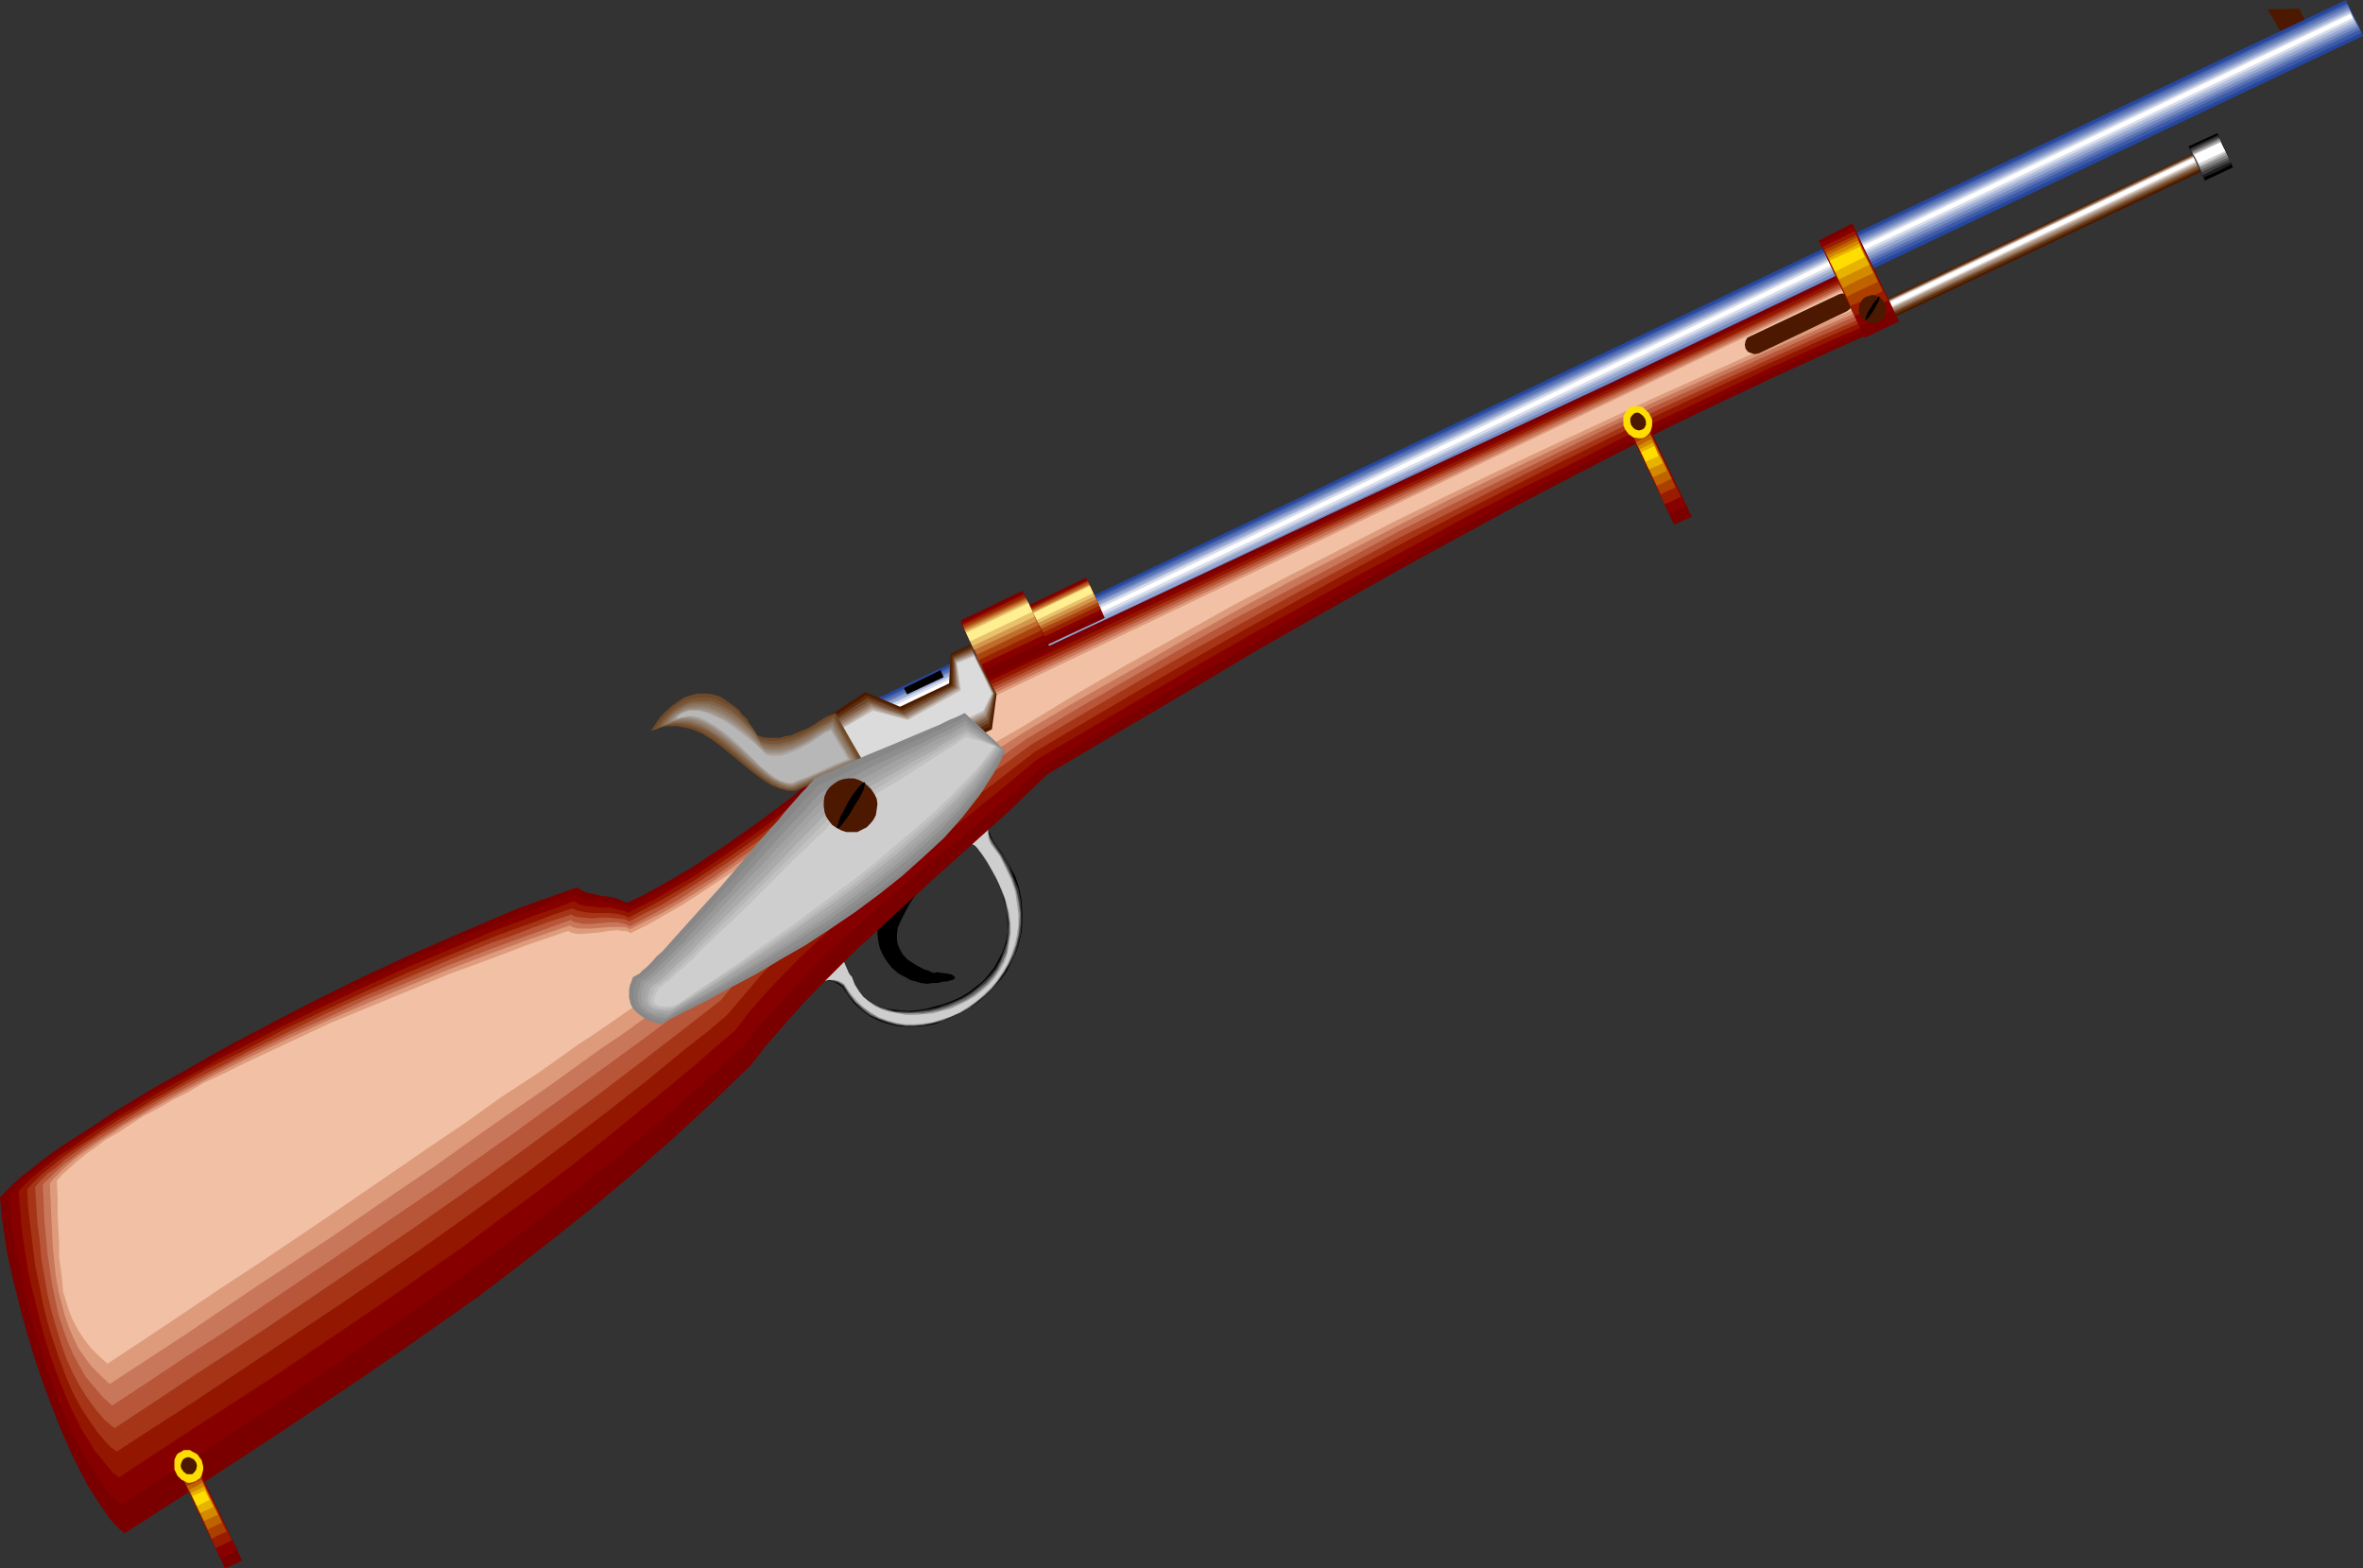 <?xml version="1.0" encoding="UTF-8" standalone="no"?>
<svg
   version="1.0"
   width="129.766mm"
   height="86.134mm"
   id="svg113"
   sodipodi:docname="Gun 28.wmf"
   xmlns:inkscape="http://www.inkscape.org/namespaces/inkscape"
   xmlns:sodipodi="http://sodipodi.sourceforge.net/DTD/sodipodi-0.dtd"
   xmlns="http://www.w3.org/2000/svg"
   xmlns:svg="http://www.w3.org/2000/svg">
  <rect width="100%" height="100%" fill="#333333" stroke="none"/>
  <sodipodi:namedview
     id="namedview113"
     pagecolor="#ffffff"
     bordercolor="#000000"
     borderopacity="0.25"
     inkscape:showpageshadow="2"
     inkscape:pageopacity="0.0"
     inkscape:pagecheckerboard="0"
     inkscape:deskcolor="#d1d1d1"
     inkscape:document-units="mm" />
  <defs
     id="defs1">
    <pattern
       id="WMFhbasepattern"
       patternUnits="userSpaceOnUse"
       width="6"
       height="6"
       x="0"
       y="0" />
  </defs>
  <path
     style="fill:#000000;fill-opacity:1;fill-rule:evenodd;stroke:none"
     d="m 183.739,187.733 -0.323,0.323 -0.323,0.323 -0.323,0.808 -0.162,0.969 -0.323,1.131 -0.162,1.292 v 1.292 l 0.162,1.454 0.323,1.454 0.646,1.454 0.808,1.292 0.97,1.292 1.293,1.131 0.808,0.485 0.97,0.485 0.808,0.485 1.131,0.323 1.131,0.323 1.293,0.162 1.131,-0.162 h 0.808 l 0.808,-0.162 0.808,-0.162 h 0.646 l 0.323,-0.162 0.808,-0.162 0.323,-0.323 0.162,-0.162 -0.162,-0.162 -0.323,-0.323 -0.323,-0.162 -0.646,-0.162 -1.293,-0.162 -1.131,-0.162 -0.485,0.162 h -0.162 l -1.131,-0.485 -0.97,-0.323 -1.778,-0.969 -1.454,-0.969 -0.97,-0.969 -0.646,-1.131 -0.485,-1.131 -0.162,-0.969 v -1.131 l 0.162,-1.292 0.485,-1.131 0.646,-1.292 0.646,-1.292 0.808,-1.454 0.97,-1.454 1.939,-2.908 3.394,-3.554 1.778,-1.616 1.454,-1.777 -0.97,-1.131 -1.131,-1.454 -4.04,3.554 -4.202,3.393 -0.162,0.323 -0.323,0.323 -0.808,1.131 -1.131,1.292 -0.97,1.131 -0.808,1.292 -0.323,0.485 -0.162,0.485 -0.162,0.323 v 0.323 l 0.162,0.162 z"
     id="path1" />
  <path
     style="fill:#000000;fill-opacity:1;fill-rule:evenodd;stroke:none"
     d="m 171.134,203.566 0.323,-0.485 0.323,-0.646 1.939,-2.585 0.485,-0.485 0.323,-0.485 0.323,0.323 0.323,0.485 0.485,1.131 0.485,1.131 0.323,0.485 0.323,0.323 0.323,1.454 0.646,1.292 0.808,0.969 0.97,0.969 1.293,0.808 1.293,0.485 1.454,0.485 1.616,0.323 1.616,0.162 1.778,0.162 1.778,-0.162 1.939,-0.323 1.778,-0.485 1.778,-0.485 1.778,-0.646 1.778,-0.808 1.616,-0.969 1.454,-1.131 1.454,-1.131 1.293,-1.454 1.131,-1.454 0.97,-1.777 0.808,-1.616 0.646,-1.939 0.323,-1.939 v -2.262 l -0.162,-2.262 -0.646,-2.423 -0.323,-1.131 -0.485,-1.292 -0.485,-1.292 -0.646,-1.292 -0.808,-1.454 -0.808,-1.292 -0.97,-1.454 -0.97,-1.454 -0.485,-0.485 -0.646,-0.323 -0.646,-0.162 -1.616,-0.162 -0.97,-0.162 -0.808,-0.162 -0.646,-0.323 4.525,-2.747 4.686,-2.585 -0.323,0.485 -0.162,0.808 -0.323,1.292 -0.162,0.808 0.162,0.646 0.323,0.808 0.485,0.969 1.778,2.423 1.454,2.423 1.293,2.423 0.808,2.423 0.485,2.423 0.162,2.423 v 2.262 l -0.162,2.1 -0.485,2.1 -0.646,2.1 -0.97,1.939 -0.97,1.939 -1.293,1.777 -1.454,1.616 -1.454,1.454 -1.616,1.454 -1.778,1.292 -1.778,0.969 -1.939,0.969 -1.939,0.808 -1.778,0.646 -2.101,0.323 -1.939,0.162 h -1.939 l -1.939,-0.162 -1.939,-0.485 -1.778,-0.646 -1.616,-0.808 -1.616,-1.131 -1.616,-1.454 -1.293,-1.616 -1.293,-1.939 -0.97,-0.646 -0.97,-0.485 -0.97,-0.162 z"
     id="path2" />
  <path
     style="fill:#383838;fill-opacity:1;fill-rule:evenodd;stroke:none"
     d="m 171.134,203.566 0.323,-0.485 0.323,-0.646 1.939,-2.585 0.485,-0.485 0.323,-0.485 0.323,0.323 0.323,0.485 0.485,1.131 0.485,1.131 0.323,0.485 0.323,0.323 0.485,1.454 0.646,1.292 0.808,1.131 1.131,0.969 1.131,0.646 1.454,0.646 1.454,0.485 1.616,0.485 h 1.616 l 1.778,0.162 1.778,-0.162 1.939,-0.323 1.778,-0.323 1.778,-0.646 1.778,-0.646 1.778,-0.808 1.616,-0.969 1.454,-1.131 1.454,-1.292 1.293,-1.292 1.131,-1.454 0.97,-1.777 0.646,-1.777 0.646,-1.777 0.162,-2.1 0.162,-2.1 -0.323,-2.262 -0.485,-2.423 -0.485,-1.292 -0.485,-1.292 -0.485,-1.292 -1.454,-2.747 -0.808,-1.292 -0.97,-1.454 -0.97,-1.454 -0.485,-0.485 -0.646,-0.323 -0.646,-0.162 -1.616,-0.162 -0.97,-0.162 -0.808,-0.162 -0.646,-0.323 4.525,-2.747 4.686,-2.585 -0.323,0.485 -0.162,0.808 -0.485,1.454 v 0.646 0.808 l 0.323,0.808 0.646,0.969 1.778,2.423 1.454,2.423 0.97,2.585 0.97,2.262 0.485,2.423 0.162,2.423 v 2.1 l -0.162,2.262 -0.485,2.1 -0.646,2.1 -0.97,1.939 -1.131,1.777 -1.131,1.777 -1.293,1.616 -1.616,1.454 -1.616,1.454 -1.778,1.292 -1.778,0.969 -1.778,0.969 -1.939,0.808 -1.939,0.485 -1.939,0.323 -1.939,0.162 h -1.939 l -1.939,-0.162 -1.778,-0.485 -1.778,-0.646 -1.778,-0.808 -1.616,-1.131 -1.454,-1.454 -1.454,-1.616 -1.131,-1.939 -0.97,-0.646 -0.97,-0.323 -0.97,-0.323 z"
     id="path3" />
  <path
     style="fill:#6b6b6b;fill-opacity:1;fill-rule:evenodd;stroke:none"
     d="m 171.134,203.566 0.323,-0.485 0.323,-0.646 1.939,-2.585 0.485,-0.485 0.323,-0.485 0.323,0.323 0.323,0.485 0.485,1.131 0.485,1.131 0.323,0.485 0.323,0.323 0.485,1.616 0.646,1.131 0.97,1.292 1.131,0.808 1.293,0.808 1.293,0.646 1.616,0.485 1.616,0.485 1.616,0.162 h 1.778 l 1.778,-0.162 1.939,-0.162 1.778,-0.485 1.778,-0.485 1.778,-0.808 1.778,-0.808 1.616,-0.969 1.454,-1.131 1.454,-1.131 1.293,-1.454 1.131,-1.454 0.808,-1.777 0.808,-1.777 0.485,-1.939 0.323,-1.939 v -2.262 l -0.323,-2.262 -0.485,-2.423 -0.485,-1.131 -0.485,-1.454 -0.646,-1.292 -0.646,-1.292 -0.808,-1.454 -0.808,-1.292 -0.97,-1.454 -0.97,-1.454 -0.485,-0.485 -0.646,-0.323 -0.646,-0.162 -1.616,-0.162 -0.97,-0.162 -0.808,-0.162 -0.646,-0.323 4.525,-2.747 4.686,-2.585 -0.485,1.292 -0.485,1.454 v 0.808 0.808 l 0.323,0.808 0.485,0.969 1.616,2.423 1.454,2.585 1.131,2.423 0.808,2.423 0.485,2.262 0.323,2.423 v 2.262 l -0.323,2.1 -0.485,2.1 -0.646,2.1 -0.97,1.939 -0.97,1.777 -1.293,1.777 -1.293,1.616 -1.454,1.454 -1.616,1.292 -1.616,1.292 -1.778,0.969 -1.939,0.808 -1.778,0.808 -1.939,0.485 -2.101,0.485 -1.778,0.162 h -1.939 l -1.939,-0.323 -1.778,-0.485 -1.778,-0.646 -1.778,-0.808 -1.454,-1.131 -1.616,-1.454 -1.293,-1.616 -1.293,-1.939 -0.97,-0.646 -0.97,-0.323 -0.97,-0.162 z"
     id="path4" />
  <path
     style="fill:#9e9e9e;fill-opacity:1;fill-rule:evenodd;stroke:none"
     d="m 171.134,203.566 0.323,-0.485 0.323,-0.646 1.939,-2.585 0.485,-0.485 0.323,-0.485 0.323,0.323 0.323,0.485 0.485,1.131 0.485,1.131 0.323,0.485 0.323,0.323 0.485,1.616 0.808,1.292 0.97,1.131 1.131,0.969 1.293,0.808 1.454,0.808 1.454,0.485 1.778,0.323 1.616,0.162 h 1.778 1.939 l 1.778,-0.323 1.778,-0.323 1.939,-0.646 1.616,-0.646 1.778,-0.808 1.616,-0.969 1.454,-1.131 1.454,-1.292 1.293,-1.454 0.97,-1.454 0.97,-1.777 0.808,-1.777 0.323,-1.939 0.323,-2.1 v -2.1 l -0.323,-2.262 -0.646,-2.585 -0.323,-1.131 -0.646,-1.292 -0.485,-1.454 -0.808,-1.292 -0.646,-1.292 -0.808,-1.454 -0.97,-1.454 -1.131,-1.454 -0.485,-0.485 -0.646,-0.323 -0.646,-0.162 -1.616,-0.162 -0.97,-0.162 -0.808,-0.162 -0.646,-0.323 4.525,-2.747 4.686,-2.585 -0.646,1.292 -0.323,1.454 -0.162,0.808 0.162,0.969 0.162,0.808 0.485,0.969 1.778,2.423 1.293,2.585 1.131,2.423 0.808,2.423 0.485,2.262 0.323,2.423 -0.162,2.262 -0.162,2.1 -0.485,2.1 -0.808,2.1 -0.808,1.777 -0.97,1.777 -1.293,1.777 -1.293,1.616 -1.454,1.454 -1.616,1.292 -1.778,1.292 -1.616,0.969 -1.939,0.808 -1.778,0.646 -1.939,0.646 -1.939,0.323 -1.778,0.162 h -1.939 l -1.939,-0.323 -1.778,-0.485 -1.778,-0.646 -1.778,-0.969 -1.454,-1.131 -1.616,-1.292 -1.293,-1.777 -1.131,-1.777 -1.131,-0.646 -0.97,-0.323 h -0.97 z"
     id="path5" />
  <path
     style="fill:#cecece;fill-opacity:1;fill-rule:evenodd;stroke:none"
     d="m 171.134,203.566 0.323,-0.485 0.323,-0.646 1.939,-2.585 0.485,-0.485 0.323,-0.485 0.323,0.323 0.323,0.485 0.485,1.131 0.485,1.131 0.323,0.485 0.323,0.323 0.646,1.616 0.808,1.292 0.97,1.292 1.131,0.969 1.293,0.969 1.454,0.646 1.616,0.485 1.778,0.323 1.616,0.323 h 1.778 l 1.939,-0.162 1.778,-0.162 1.778,-0.485 1.939,-0.485 1.778,-0.808 1.616,-0.808 1.616,-0.969 1.454,-1.131 1.454,-1.292 1.131,-1.292 1.131,-1.616 0.97,-1.777 0.646,-1.777 0.323,-1.939 0.323,-2.1 v -2.1 l -0.323,-2.423 -0.646,-2.423 -0.485,-1.292 -0.485,-1.292 -0.646,-1.292 -0.646,-1.454 -0.808,-1.292 -0.808,-1.454 -0.97,-1.454 -1.131,-1.454 -0.485,-0.485 -0.646,-0.323 -0.646,-0.162 -1.616,-0.162 -0.97,-0.162 -0.808,-0.162 -0.646,-0.323 4.525,-2.747 4.686,-2.585 -0.646,1.292 -0.485,1.616 -0.162,0.808 0.162,0.808 0.162,0.969 0.485,0.969 1.778,2.423 1.293,2.585 1.131,2.423 0.808,2.423 0.323,2.262 0.323,2.423 v 2.262 l -0.323,2.1 -0.485,2.1 -0.646,1.939 -0.808,1.939 -1.131,1.777 -1.131,1.777 -1.293,1.454 -1.616,1.454 -1.454,1.292 -1.616,1.131 -1.778,1.131 -1.778,0.808 -1.939,0.646 -1.778,0.485 -1.939,0.323 -1.939,0.162 h -1.778 l -1.939,-0.323 -1.778,-0.485 -1.778,-0.646 -1.616,-0.969 -1.616,-1.131 -1.454,-1.454 -1.293,-1.454 -1.293,-1.939 -0.485,-0.323 -0.646,-0.323 -0.97,-0.162 h -0.97 z"
     id="path6" />
  <path
     style="fill:#4c1900;fill-opacity:1;fill-rule:evenodd;stroke:none"
     d="m 470.579,1.939 6.626,-0.162 1.616,3.231 -5.01,2.262 z"
     id="path7" />
  <path
     style="fill:#4c1900;fill-opacity:1;fill-rule:evenodd;stroke:none"
     d="m 390.91,62.362 66.418,-31.504 1.778,3.716 -66.418,31.504 z"
     id="path8" />
  <path
     style="fill:#60320f;fill-opacity:1;fill-rule:evenodd;stroke:none"
     d="m 391.233,62.362 33.128,-15.671 33.128,-15.833 0.323,0.808 0.485,0.808 0.808,1.616 -33.29,15.833 -33.128,15.671 z"
     id="path9" />
  <path
     style="fill:#775132;fill-opacity:1;fill-rule:evenodd;stroke:none"
     d="m 391.395,62.524 66.256,-31.504 0.646,1.292 0.646,1.454 -66.256,31.343 -0.646,-1.292 z"
     id="path10" />
  <path
     style="fill:#8e6d56;fill-opacity:1;fill-rule:evenodd;stroke:none"
     d="m 391.718,62.524 33.128,-15.833 32.966,-15.671 0.646,1.131 0.485,1.131 -33.128,15.833 -33.128,15.671 -0.485,-1.131 z"
     id="path11" />
  <path
     style="fill:#a88e7c;fill-opacity:1;fill-rule:evenodd;stroke:none"
     d="m 391.718,62.524 33.29,-15.671 33.128,-15.833 0.323,0.969 0.485,0.969 -33.128,15.833 -33.128,15.671 z"
     id="path12" />
  <path
     style="fill:#c4b2a5;fill-opacity:1;fill-rule:evenodd;stroke:none"
     d="m 392.041,62.524 33.128,-15.671 33.128,-15.833 0.646,1.616 -66.256,31.343 z"
     id="path13" />
  <path
     style="fill:#e0d6d1;fill-opacity:1;fill-rule:evenodd;stroke:none"
     d="m 392.203,62.524 66.256,-31.343 0.485,1.131 -33.128,15.671 -33.128,15.833 z"
     id="path14" />
  <path
     style="fill:#ffffff;fill-opacity:1;fill-rule:evenodd;stroke:none"
     d="m 392.364,62.686 66.256,-31.504 0.323,0.808 -66.256,31.504 z"
     id="path15" />
  <path
     style="fill:#26479e;fill-opacity:1;fill-rule:evenodd;stroke:none"
     d="M 181.153,145.405 486.9,0 490.455,7.432 184.709,152.675 Z"
     id="path16" />
  <path
     style="fill:#3d5ba8;fill-opacity:1;fill-rule:evenodd;stroke:none"
     d="M 181.315,145.889 487.062,0.646 l 1.616,3.07 1.454,3.07 -305.908,145.243 -1.454,-3.07 z"
     id="path17" />
  <path
     style="fill:#5972b5;fill-opacity:1;fill-rule:evenodd;stroke:none"
     d="M 181.477,146.212 487.223,0.969 489.809,6.139 336.774,78.842 183.901,151.382 Z"
     id="path18" />
  <path
     style="fill:#778cc1;fill-opacity:1;fill-rule:evenodd;stroke:none"
     d="M 181.638,146.697 487.385,1.454 489.486,5.655 336.451,78.357 183.577,150.898 Z"
     id="path19" />
  <path
     style="fill:#96a8d1;fill-opacity:1;fill-rule:evenodd;stroke:none"
     d="M 181.638,147.02 487.547,1.939 489.163,5.17 183.254,150.413 Z"
     id="path20" />
  <path
     style="fill:#b5c1dd;fill-opacity:1;fill-rule:evenodd;stroke:none"
     d="M 181.8,147.505 334.835,74.803 487.708,2.262 l 1.131,2.423 -305.908,145.081 -0.485,-1.131 z"
     id="path21" />
  <path
     style="fill:#d8dded;fill-opacity:1;fill-rule:evenodd;stroke:none"
     d="M 181.961,147.666 334.835,75.126 487.87,2.585 488.516,4.201 182.769,149.444 Z"
     id="path22" />
  <path
     style="fill:#ffffff;fill-opacity:1;fill-rule:evenodd;stroke:none"
     d="M 182.123,148.151 487.87,2.908 488.355,3.716 182.446,148.959 Z"
     id="path23" />
  <path
     style="fill:#7a0000;fill-opacity:1;fill-rule:evenodd;stroke:none"
     d="m 385.254,55.254 0.485,1.131 0.485,0.969 0.323,0.969 0.485,0.808 0.646,1.292 0.485,1.131 0.646,1.292 0.646,1.292 0.323,0.808 0.485,0.808 0.485,0.969 0.485,1.131 -11.15,5.008 -10.989,5.008 -10.989,5.17 -10.827,5.17 -10.827,5.493 -10.666,5.493 -10.827,5.655 -10.666,5.816 -10.666,5.816 -10.666,5.978 -10.827,6.139 -10.827,6.139 -10.827,6.462 -10.989,6.462 -10.989,6.462 -11.15,6.624 -8.08,7.755 -8.08,7.27 -7.918,7.109 -7.918,7.27 -7.757,7.109 -7.595,7.593 -3.717,3.877 -3.555,4.039 -3.555,4.039 -3.394,4.362 -8.08,7.755 -8.08,7.432 -8.08,7.109 -8.08,6.786 -8.08,6.462 -8.08,6.301 -8.08,6.139 -8.242,5.816 -8.08,5.655 -8.242,5.655 -16.16,10.825 -16.322,10.663 -16.322,10.501 -1.131,-0.969 -0.97,-0.969 -1.131,-1.292 -0.97,-1.454 -1.131,-1.616 -1.131,-1.777 -1.131,-1.777 -1.131,-2.1 -0.97,-1.939 -1.131,-2.262 -2.101,-4.685 -1.939,-4.847 -1.939,-5.17 -1.778,-5.17 -1.616,-5.332 -1.454,-5.332 L 2.909,266.413 1.778,261.567 1.293,259.143 0.97,256.72 0.646,254.458 0.323,252.358 0.162,250.419 0,248.48 l 1.293,-1.292 1.454,-1.454 1.778,-1.616 2.101,-1.616 2.262,-1.777 2.586,-1.939 2.909,-1.939 3.07,-1.939 3.232,-2.1 3.394,-2.262 3.717,-2.262 3.717,-2.262 4.04,-2.262 4.04,-2.262 4.202,-2.423 4.363,-2.423 8.888,-4.685 9.05,-4.685 9.211,-4.524 9.373,-4.362 9.211,-4.039 4.525,-1.939 4.525,-1.939 4.202,-1.777 4.363,-1.616 4.202,-1.454 4.04,-1.454 0.97,0.646 1.293,0.485 1.454,0.323 1.454,0.323 1.454,0.162 1.454,0.323 1.293,0.485 0.97,0.485 3.394,-1.616 3.555,-1.939 3.394,-1.939 3.232,-1.939 6.626,-4.362 6.464,-4.524 6.302,-4.685 6.302,-5.008 6.141,-5.008 6.141,-5.17 25.371,-12.117 25.533,-11.955 50.904,-23.911 50.904,-23.749 25.533,-12.117 z"
     id="path24" />
  <path
     style="fill:#870000;fill-opacity:1;fill-rule:evenodd;stroke:none"
     d="m 385.416,55.738 0.485,1.131 0.485,0.969 0.485,0.808 0.323,0.808 0.485,0.969 0.323,0.969 0.485,0.969 0.485,1.131 0.323,0.646 0.485,0.808 0.485,0.969 0.485,1.131 -11.15,4.847 -11.15,5.008 -10.827,5.17 -10.989,5.17 -10.827,5.331 -10.666,5.493 -10.827,5.493 -10.827,5.816 -10.666,5.655 -10.666,5.978 -10.827,5.978 -10.827,6.301 -10.989,6.139 -10.989,6.462 -10.989,6.624 -11.15,6.624 -8.242,7.27 -8.08,6.947 -8.242,6.786 -7.918,6.786 -7.918,6.947 -3.878,3.716 -3.717,3.716 -3.717,3.877 -3.555,3.877 -3.717,4.039 -3.394,4.362 -8.242,7.432 -8.08,7.27 -8.08,6.786 -8.242,6.624 -7.918,6.301 -8.08,6.139 -7.918,5.816 -8.08,5.816 -7.918,5.493 -7.918,5.493 -15.998,10.663 -15.998,10.501 -16.322,10.501 -0.97,-0.808 -1.131,-1.131 -0.97,-1.292 -0.97,-1.292 -1.131,-1.454 -0.97,-1.616 -0.97,-1.616 -1.131,-1.777 -1.939,-3.877 -1.778,-4.201 -1.778,-4.362 -1.616,-4.685 -1.616,-4.847 -1.454,-4.685 -1.293,-4.847 -0.97,-4.847 -0.97,-4.524 -0.808,-4.362 -0.485,-4.362 -0.162,-1.939 v -1.939 l 1.131,-1.292 1.454,-1.454 1.778,-1.454 2.101,-1.616 2.262,-1.777 2.586,-1.777 2.747,-1.939 2.909,-1.939 3.232,-2.1 3.394,-2.1 3.394,-2.1 3.717,-2.1 3.878,-2.262 4.04,-2.262 4.04,-2.262 4.202,-2.262 8.726,-4.524 8.888,-4.524 9.05,-4.362 9.211,-4.201 8.888,-3.877 4.525,-1.939 4.363,-1.777 4.363,-1.777 4.202,-1.454 4.202,-1.616 4.04,-1.292 0.485,0.323 0.485,0.162 1.293,0.485 1.616,0.162 1.454,0.162 1.616,0.323 1.454,0.162 1.454,0.323 0.485,0.323 0.485,0.323 3.394,-1.777 3.555,-1.777 3.394,-2.1 3.394,-1.939 6.464,-4.362 6.626,-4.524 6.302,-4.847 6.302,-5.008 6.302,-5.17 6.141,-5.17 25.371,-12.117 25.371,-12.117 101.808,-47.66 25.371,-11.955 z"
     id="path25" />
  <path
     style="fill:#931600;fill-opacity:1;fill-rule:evenodd;stroke:none"
     d="m 385.577,56.223 0.646,1.131 0.323,0.969 0.323,0.646 0.323,0.646 0.323,0.485 0.162,0.485 0.323,0.646 0.162,0.646 0.162,0.485 0.323,0.485 0.323,0.646 0.323,0.808 0.323,0.808 0.646,1.131 -11.15,4.847 -11.15,5.008 -10.827,5.17 -10.989,5.17 -10.827,5.17 -10.827,5.493 -10.827,5.331 -10.827,5.655 -10.666,5.816 -10.827,5.816 -10.827,5.978 -10.827,5.978 -10.989,6.301 -10.989,6.462 -10.989,6.462 -11.312,6.624 -8.403,6.947 -8.242,6.624 -8.242,6.462 -7.918,6.462 -8.08,6.786 -3.717,3.554 -3.878,3.554 -3.717,3.716 -3.717,3.877 -3.555,4.039 -3.394,4.362 -4.363,3.716 -4.04,3.554 -8.403,6.947 -8.08,6.624 -8.08,6.462 -8.08,6.139 -7.918,5.816 -7.757,5.816 -7.918,5.493 -7.757,5.493 -7.918,5.332 -15.514,10.501 -15.998,10.34 -7.918,5.17 -8.08,5.332 -1.131,-0.808 -0.97,-1.131 -0.97,-1.131 -0.97,-1.292 -1.131,-1.292 -0.808,-1.454 -1.939,-3.07 -1.778,-3.554 -1.616,-3.716 -1.616,-4.039 -1.454,-4.039 -1.293,-4.201 -1.131,-4.362 -1.131,-4.524 -0.97,-4.362 -0.646,-4.201 -0.646,-4.201 -0.323,-4.039 -0.323,-3.877 1.131,-1.292 1.454,-1.454 1.778,-1.454 1.939,-1.616 2.262,-1.777 2.586,-1.616 2.586,-1.939 2.909,-1.939 3.07,-1.939 3.394,-1.939 3.394,-2.1 3.555,-2.1 3.878,-2.1 3.878,-2.1 3.878,-2.262 4.202,-2.1 8.403,-4.362 8.888,-4.362 8.888,-4.201 8.888,-4.039 8.888,-3.716 8.726,-3.716 4.363,-1.616 4.202,-1.616 4.202,-1.454 3.878,-1.454 0.646,0.323 0.485,0.323 1.293,0.323 1.616,0.162 1.616,0.162 h 1.616 l 1.616,0.323 1.293,0.323 0.646,0.162 0.323,0.323 3.555,-1.777 3.394,-1.777 3.394,-2.1 3.394,-1.939 6.626,-4.524 6.626,-4.685 6.464,-4.847 6.302,-5.008 6.302,-5.17 6.141,-5.17 25.371,-12.279 25.371,-11.955 101.646,-47.822 25.371,-12.117 z"
     id="path26" />
  <path
     style="fill:#a53516;fill-opacity:1;fill-rule:evenodd;stroke:none"
     d="m 385.9,56.708 0.485,1.131 0.485,0.808 0.323,0.808 0.162,0.485 0.162,0.485 0.162,0.323 v 0.323 l 0.323,0.485 v 0.323 l 0.162,0.485 0.323,0.485 0.323,0.646 0.323,0.808 0.485,1.131 -10.989,4.847 -11.15,5.008 -10.989,5.008 -10.989,5.17 -10.827,5.17 -10.827,5.331 -10.827,5.493 -10.827,5.493 -10.827,5.655 -10.827,5.816 -10.827,5.978 -10.827,5.978 -10.989,6.301 -10.989,6.301 -10.989,6.462 -11.15,6.624 -8.565,6.624 -8.403,6.139 -8.403,6.301 -8.08,6.139 -4.04,3.231 -4.04,3.393 -3.878,3.393 -3.717,3.554 -3.878,3.716 -3.717,3.716 -3.555,4.201 -3.555,4.201 -4.202,3.554 -4.363,3.393 -8.242,6.786 -8.242,6.462 -8.08,6.139 -7.918,5.978 -7.918,5.816 -7.595,5.493 -7.757,5.493 -15.352,10.501 -15.514,10.34 -15.514,10.34 -8.08,5.17 -7.918,5.17 -1.131,-0.808 -0.97,-0.969 -0.97,-1.131 -0.97,-1.131 -1.778,-2.585 -1.778,-2.747 -1.616,-3.07 -1.454,-3.393 -1.293,-3.554 -1.293,-3.716 -1.131,-3.716 -0.97,-4.039 -0.808,-4.039 -0.808,-3.877 -0.485,-4.039 -0.485,-4.039 -0.485,-3.877 -0.162,-3.716 1.131,-1.292 1.454,-1.454 1.778,-1.454 1.939,-1.616 2.101,-1.616 2.424,-1.616 2.747,-1.777 2.747,-1.939 3.07,-1.939 3.232,-1.777 3.394,-2.1 3.555,-1.939 3.555,-2.1 3.717,-2.1 4.04,-2.1 4.04,-1.939 8.242,-4.362 8.565,-4.039 8.726,-4.039 8.726,-3.877 8.888,-3.716 8.565,-3.554 4.363,-1.616 4.04,-1.454 4.202,-1.616 3.878,-1.292 0.646,0.323 0.485,0.162 1.454,0.323 1.616,0.162 h 1.616 1.778 l 1.616,0.162 1.293,0.323 0.646,0.162 0.485,0.323 3.394,-1.777 3.555,-1.939 3.394,-1.939 3.394,-2.1 6.787,-4.524 6.626,-4.685 6.464,-4.847 6.302,-5.17 6.302,-5.17 6.141,-5.332 25.533,-12.117 25.21,-11.955 50.904,-24.073 50.742,-23.911 25.371,-11.955 z"
     id="path27" />
  <path
     style="fill:#b75638;fill-opacity:1;fill-rule:evenodd;stroke:none"
     d="m 386.062,57.192 0.485,0.969 0.485,0.969 0.162,0.646 0.323,0.323 v 0.323 l 0.162,0.323 v 0.323 0.162 0.323 l 0.162,0.323 0.162,0.323 0.323,0.646 0.323,0.969 0.646,0.969 -11.15,4.847 -11.15,5.008 -10.989,5.008 -10.989,5.008 -10.827,5.17 -10.827,5.17 -10.989,5.493 -10.666,5.493 -10.989,5.493 -10.827,5.816 -10.827,5.816 -10.827,5.978 -11.15,6.139 -10.989,6.301 -10.989,6.462 -11.15,6.624 -4.363,3.231 -4.363,3.07 -4.363,2.908 -4.202,3.07 -8.403,5.816 -8.242,5.978 -4.04,3.231 -3.878,3.07 -3.878,3.393 -3.878,3.393 -3.878,3.716 -3.717,3.716 -3.555,4.039 -3.555,4.362 -4.363,3.393 -4.363,3.393 -4.202,3.231 -4.202,3.231 -8.242,6.301 -8.08,5.978 -7.918,5.816 -7.757,5.655 -7.595,5.332 -7.595,5.332 -15.19,10.34 -15.029,10.178 -7.595,5.008 -7.918,5.17 -7.757,5.17 -8.08,5.332 -2.101,-1.777 -1.778,-2.1 -1.778,-2.423 -1.616,-2.585 -1.454,-2.747 -1.293,-2.908 -1.131,-3.231 -0.97,-3.231 -0.97,-3.393 -0.808,-3.393 -0.646,-3.716 -0.646,-3.716 -0.323,-3.716 -0.485,-3.716 -0.485,-7.432 1.131,-1.292 1.454,-1.454 1.778,-1.292 1.778,-1.616 2.262,-1.616 2.424,-1.777 2.424,-1.616 2.909,-1.777 2.909,-1.777 3.07,-1.939 3.394,-1.939 3.394,-1.939 3.555,-1.939 3.717,-1.939 3.878,-1.939 3.878,-2.1 8.242,-4.039 8.242,-4.039 8.565,-3.877 8.726,-3.716 8.726,-3.716 8.403,-3.393 4.202,-1.454 4.202,-1.616 4.04,-1.454 4.04,-1.292 0.485,0.323 0.646,0.162 1.454,0.162 1.616,0.162 1.778,-0.162 h 1.778 l 1.616,0.162 1.454,0.162 0.646,0.162 0.485,0.323 3.394,-1.777 3.555,-1.777 3.394,-2.1 3.394,-2.1 6.787,-4.524 6.626,-4.685 6.464,-5.008 6.464,-5.17 6.302,-5.332 6.141,-5.17 50.904,-24.234 50.581,-24.073 50.742,-23.911 z"
     id="path28" />
  <path
     style="fill:#c9775b;fill-opacity:1;fill-rule:evenodd;stroke:none"
     d="m 386.224,57.677 0.485,0.969 0.485,0.808 0.162,0.646 0.162,0.323 v 0.323 0.162 0 0.162 0.162 l 0.162,0.323 0.323,0.646 0.323,0.808 0.485,0.969 -22.139,9.855 -22.139,10.017 -10.827,5.008 -10.827,5.331 -10.989,5.331 -10.827,5.331 -10.827,5.493 -10.827,5.816 -10.989,5.816 -10.989,5.816 -10.989,6.139 -10.989,6.301 -11.15,6.462 -11.15,6.624 -4.363,3.07 -4.525,2.908 -8.565,5.655 -8.565,5.655 -8.242,5.655 -4.04,3.07 -4.04,3.07 -3.878,3.231 -3.878,3.393 -3.717,3.554 -3.717,3.716 -3.717,4.039 -3.555,4.201 -4.363,3.393 -4.525,3.231 -4.202,3.231 -4.202,3.07 -8.403,6.139 -8.08,5.816 -7.757,5.655 -7.757,5.493 -7.434,5.332 -7.595,5.17 -14.867,10.178 -14.867,10.017 -7.434,5.008 -7.757,5.008 -7.757,5.17 -8.08,5.331 -1.939,-1.777 -1.778,-2.1 -1.778,-2.1 -1.293,-2.262 -1.293,-2.423 -1.131,-2.585 -0.97,-2.747 -0.97,-2.908 -0.646,-3.07 -0.646,-3.07 -0.485,-3.231 -0.485,-3.231 -0.323,-3.554 -0.323,-3.393 -0.162,-3.716 -0.162,-3.716 1.131,-1.131 1.454,-1.454 1.616,-1.454 1.939,-1.454 2.101,-1.616 2.262,-1.616 2.586,-1.616 2.747,-1.777 2.909,-1.777 3.07,-1.777 3.07,-1.939 3.394,-1.777 3.555,-1.939 3.555,-1.939 3.717,-1.939 3.878,-1.939 7.918,-3.877 8.242,-3.716 8.403,-3.877 8.565,-3.554 8.565,-3.554 8.403,-3.231 8.403,-3.07 4.04,-1.454 4.04,-1.454 0.485,0.323 0.485,0.162 0.808,0.162 0.808,0.162 h 1.616 l 1.939,-0.162 1.778,-0.162 h 1.778 l 0.808,0.162 0.646,0.162 0.485,0.162 0.646,0.323 3.394,-1.777 3.555,-1.939 3.394,-1.939 3.394,-2.262 3.394,-2.1 3.394,-2.423 6.787,-4.847 6.464,-5.008 6.464,-5.332 6.302,-5.332 6.302,-5.17 50.742,-24.234 50.581,-24.073 50.742,-24.073 z"
     id="path29" />
  <path
     style="fill:#dd9b7c;fill-opacity:1;fill-rule:evenodd;stroke:none"
     d="m 386.385,58 0.485,0.969 0.323,0.808 0.323,0.485 v 0.323 l 0.162,0.162 -0.485,-0.162 v 0.162 l 0.162,0.323 0.162,0.485 0.323,0.808 0.485,1.131 -22.139,9.694 -21.978,9.855 -10.989,5.17 -10.989,5.17 -10.827,5.17 -10.989,5.332 -10.827,5.493 -10.827,5.655 -10.989,5.655 -10.989,5.978 -10.989,6.139 -10.989,6.301 -11.15,6.301 -11.15,6.624 -4.525,2.908 -4.525,2.747 -4.363,2.747 -4.363,2.585 -8.565,5.493 -8.242,5.493 -4.202,2.908 -4.04,2.908 -3.878,3.231 -3.878,3.231 -3.878,3.554 -3.717,3.716 -3.555,4.039 -3.555,4.201 -4.525,3.231 -4.525,3.231 -4.363,3.07 -4.202,3.07 -4.363,2.908 -4.04,2.908 -8.08,5.816 -7.757,5.332 -7.595,5.332 -7.434,5.332 -7.434,5.008 -14.544,10.017 -14.706,9.694 -7.434,5.008 -7.595,5.17 -7.918,5.17 -7.918,5.17 -1.939,-1.777 -1.778,-1.777 -1.454,-1.939 -1.454,-2.1 -0.97,-2.1 -0.97,-2.262 -0.808,-2.423 -0.646,-2.423 -0.646,-2.585 -0.485,-2.747 -0.323,-2.908 -0.323,-3.07 -0.162,-3.231 -0.162,-3.231 -0.162,-3.554 -0.162,-3.554 1.131,-1.292 1.454,-1.454 1.616,-1.454 1.778,-1.454 2.101,-1.454 2.262,-1.616 2.586,-1.616 2.586,-1.777 2.909,-1.616 2.909,-1.777 3.232,-1.777 3.232,-1.777 3.394,-1.777 3.555,-1.939 7.434,-3.716 7.757,-3.716 8.08,-3.716 8.242,-3.554 8.403,-3.554 8.403,-3.393 8.403,-3.231 8.403,-3.07 8.08,-2.747 0.485,0.323 0.646,0.162 0.646,0.162 h 2.586 l 3.717,-0.323 h 2.586 0.646 l 0.646,0.162 0.485,0.323 3.394,-1.777 3.555,-1.777 3.555,-2.1 3.394,-2.1 3.394,-2.262 3.394,-2.423 6.787,-4.847 6.626,-5.17 6.464,-5.331 6.302,-5.17 6.302,-5.332 50.742,-24.234 50.581,-24.073 50.581,-24.073 z"
     id="path30" />
  <path
     style="fill:#f2c1a5;fill-opacity:1;fill-rule:evenodd;stroke:none"
     d="m 386.547,58.323 0.323,0.485 0.323,0.485 0.323,0.808 0.162,0.485 v 0.162 0.162 0 l -0.323,-0.323 -0.323,-0.323 v 0 h -0.162 l 0.162,0.323 0.162,0.485 0.323,0.646 0.162,0.485 0.323,0.646 -22.301,9.694 -21.978,9.855 -21.816,10.178 -10.989,5.17 -10.989,5.332 -10.827,5.331 -10.989,5.655 -10.989,5.655 -10.989,5.816 -10.989,6.139 -10.989,6.139 -11.15,6.462 -11.15,6.786 -4.525,2.585 -4.525,2.585 -8.888,5.17 -8.726,5.17 -4.202,2.585 -4.202,2.585 -4.04,2.908 -4.04,2.747 -4.04,3.07 -3.878,3.393 -3.878,3.393 -3.717,3.716 -3.717,3.877 -3.555,4.201 -4.525,3.231 -4.525,3.07 -4.525,3.07 -4.202,2.908 -4.202,2.908 -4.202,2.747 -4.04,2.908 -3.878,2.747 -7.918,5.17 -7.434,5.332 -7.434,5.008 -7.272,5.008 -14.382,9.855 -14.382,9.694 -7.434,4.847 -7.434,5.008 -7.757,5.17 -8.08,5.332 -1.939,-1.777 -1.616,-1.616 -1.454,-1.939 -1.131,-1.777 -0.97,-1.777 -0.808,-1.939 -0.646,-2.1 -0.646,-2.1 -0.162,-2.262 -0.323,-2.423 -0.323,-2.423 v -2.747 l -0.162,-3.07 -0.162,-3.07 v -3.393 l -0.162,-3.554 1.131,-1.292 1.454,-1.292 1.616,-1.454 1.778,-1.454 2.101,-1.454 2.101,-1.616 2.586,-1.454 2.424,-1.616 2.747,-1.777 3.07,-1.616 3.07,-1.777 3.232,-1.616 3.232,-1.939 3.555,-1.616 3.555,-1.777 3.717,-1.777 7.595,-3.554 7.918,-3.716 8.242,-3.393 8.242,-3.393 8.242,-3.393 8.403,-3.07 8.08,-3.07 8.08,-2.747 0.485,0.323 0.646,0.162 0.808,0.162 h 0.808 l 1.778,-0.162 1.939,-0.162 1.939,-0.323 1.778,-0.162 0.808,0.162 h 0.808 l 0.646,0.162 0.485,0.323 3.555,-1.777 3.394,-1.939 3.394,-1.939 3.555,-2.262 3.394,-2.262 3.394,-2.262 6.787,-5.008 6.787,-5.17 6.464,-5.332 6.464,-5.332 6.141,-5.332 50.742,-24.234 101,-48.307 z"
     id="path31" />
  <path
     style="fill:#4c1900;fill-opacity:1;fill-rule:evenodd;stroke:none"
     d="m 363.276,69.794 18.422,-8.724 v 0 l 0.646,-0.162 0.808,0.162 0.646,0.323 0.323,0.646 0.323,0.808 -0.162,0.646 -0.323,0.646 -0.646,0.485 -18.261,8.724 -0.808,0.162 -0.646,-0.162 -0.808,-0.323 -0.485,-0.646 -0.162,-0.808 0.162,-0.808 0.323,-0.646 z"
     id="path32" />
  <path
     style="fill:#7a0000;fill-opacity:1;fill-rule:evenodd;stroke:none"
     d="m 377.497,49.922 6.949,-3.554 9.696,20.357 -7.11,3.393 z"
     id="path33" />
  <path
     style="fill:#890000;fill-opacity:1;fill-rule:evenodd;stroke:none"
     d="m 377.82,50.568 3.555,-1.616 3.394,-1.777 8.242,17.287 -6.949,3.231 -4.202,-8.563 z"
     id="path34" />
  <path
     style="fill:#991c00;fill-opacity:1;fill-rule:evenodd;stroke:none"
     d="m 378.305,51.215 3.394,-1.616 3.232,-1.616 3.555,7.27 3.394,7.109 -6.949,3.231 z"
     id="path35" />
  <path
     style="fill:#aa3f00;fill-opacity:1;fill-rule:evenodd;stroke:none"
     d="m 378.628,51.861 6.626,-3.07 2.747,5.816 2.747,5.816 -3.232,1.616 -3.394,1.454 -2.747,-5.816 z"
     id="path36" />
  <path
     style="fill:#bf6300;fill-opacity:1;fill-rule:evenodd;stroke:none"
     d="m 378.952,52.507 6.464,-3.231 2.262,4.685 2.101,4.524 -6.464,3.07 -2.262,-4.524 z"
     id="path37" />
  <path
     style="fill:#d38900;fill-opacity:1;fill-rule:evenodd;stroke:none"
     d="m 379.275,52.992 6.302,-3.07 3.232,6.786 -3.232,1.454 -3.07,1.616 -1.616,-3.393 z"
     id="path38" />
  <path
     style="fill:#e8b200;fill-opacity:1;fill-rule:evenodd;stroke:none"
     d="m 379.598,53.638 1.454,-0.808 1.616,-0.646 3.232,-1.616 0.97,2.262 1.131,2.1 -6.302,3.07 z"
     id="path39" />
  <path
     style="fill:#ffdd00;fill-opacity:1;fill-rule:evenodd;stroke:none"
     d="m 379.76,54.123 6.302,-2.908 0.97,2.1 -6.141,3.07 z"
     id="path40" />
  <path
     style="fill:#000000;fill-opacity:1;fill-rule:evenodd;stroke:none"
     d="m 454.257,30.373 5.979,-2.747 3.232,7.109 -5.818,2.747 z"
     id="path41" />
  <path
     style="fill:#1e1e1e;fill-opacity:1;fill-rule:evenodd;stroke:none"
     d="m 454.58,30.697 5.818,-2.747 2.747,6.139 -2.747,1.454 -3.07,1.292 -1.454,-3.07 z"
     id="path42" />
  <path
     style="fill:#3f3f3f;fill-opacity:1;fill-rule:evenodd;stroke:none"
     d="m 454.58,31.02 5.818,-2.747 2.586,5.331 -2.909,1.292 -2.909,1.454 -1.293,-2.585 z"
     id="path43" />
  <path
     style="fill:#606060;fill-opacity:1;fill-rule:evenodd;stroke:none"
     d="m 454.903,31.343 2.747,-1.454 2.909,-1.292 0.97,2.262 1.131,2.262 -2.909,1.292 -2.747,1.292 -1.131,-2.262 -0.485,-1.131 z"
     id="path44" />
  <path
     style="fill:#848484;fill-opacity:1;fill-rule:evenodd;stroke:none"
     d="m 455.065,31.504 2.747,-1.292 2.909,-1.454 0.808,1.939 0.97,1.939 -5.656,2.585 -0.97,-1.777 z"
     id="path45" />
  <path
     style="fill:#aaaaaa;fill-opacity:1;fill-rule:evenodd;stroke:none"
     d="m 455.065,31.827 5.656,-2.747 1.454,3.07 -2.747,1.292 -2.747,1.292 z"
     id="path46" />
  <path
     style="fill:#d3d3d3;fill-opacity:1;fill-rule:evenodd;stroke:none"
     d="m 455.388,31.989 5.494,-2.585 0.485,1.131 0.646,1.131 -2.747,1.454 -2.747,1.292 z"
     id="path47" />
  <path
     style="fill:#ffffff;fill-opacity:1;fill-rule:evenodd;stroke:none"
     d="m 455.388,32.151 5.494,-2.585 0.97,1.777 -5.494,2.585 z"
     id="path48" />
  <path
     style="fill:#7a0000;fill-opacity:1;fill-rule:evenodd;stroke:none"
     d="m 211.049,126.825 14.382,-6.947 3.878,8.401 -14.221,6.624 z"
     id="path49" />
  <path
     style="fill:#890000;fill-opacity:1;fill-rule:evenodd;stroke:none"
     d="m 211.373,126.987 7.11,-3.393 7.11,-3.393 1.616,3.554 1.616,3.554 -7.11,3.393 -7.11,3.393 z"
     id="path50" />
  <path
     style="fill:#992100;fill-opacity:1;fill-rule:evenodd;stroke:none"
     d="m 211.373,127.31 14.382,-6.786 2.747,5.978 -14.221,6.786 z"
     id="path51" />
  <path
     style="fill:#aa440f;fill-opacity:1;fill-rule:evenodd;stroke:none"
     d="m 211.534,127.633 14.221,-6.947 2.424,5.008 -14.221,6.786 -1.293,-2.423 z"
     id="path52" />
  <path
     style="fill:#bf6d2d;fill-opacity:1;fill-rule:evenodd;stroke:none"
     d="m 211.696,127.794 14.221,-6.786 1.939,4.039 -7.11,3.393 -7.272,3.231 -0.97,-1.777 z"
     id="path53" />
  <path
     style="fill:#d3964c;fill-opacity:1;fill-rule:evenodd;stroke:none"
     d="m 211.696,128.118 7.272,-3.393 7.11,-3.393 0.646,1.454 0.808,1.616 -7.11,3.393 -7.272,3.393 -0.646,-1.616 z"
     id="path54" />
  <path
     style="fill:#e8c16d;fill-opacity:1;fill-rule:evenodd;stroke:none"
     d="m 212.019,128.279 14.059,-6.786 1.131,2.262 -14.382,6.786 -0.485,-1.131 z"
     id="path55" />
  <path
     style="fill:#ffef91;fill-opacity:1;fill-rule:evenodd;stroke:none"
     d="m 212.019,128.441 14.221,-6.786 0.646,1.454 -14.221,6.786 z"
     id="path56" />
  <path
     style="fill:#7a0000;fill-opacity:1;fill-rule:evenodd;stroke:none"
     d="m 199.414,128.764 12.766,-6.139 5.656,11.632 -13.09,6.139 z"
     id="path57" />
  <path
     style="fill:#890000;fill-opacity:1;fill-rule:evenodd;stroke:none"
     d="m 199.414,129.248 6.626,-3.07 6.464,-3.07 2.262,5.008 2.424,4.847 -6.464,3.07 -6.464,3.07 -2.424,-5.008 z"
     id="path58" />
  <path
     style="fill:#992100;fill-opacity:1;fill-rule:evenodd;stroke:none"
     d="m 199.737,129.572 12.766,-6.139 2.101,4.362 1.939,4.039 -12.928,6.139 z"
     id="path59" />
  <path
     style="fill:#aa440f;fill-opacity:1;fill-rule:evenodd;stroke:none"
     d="m 199.899,129.895 6.464,-2.908 6.464,-3.07 3.232,6.947 -12.928,6.139 -1.616,-3.554 z"
     id="path60" />
  <path
     style="fill:#bf6d2d;fill-opacity:1;fill-rule:evenodd;stroke:none"
     d="m 200.061,130.379 12.928,-6.139 2.586,5.493 -12.766,6.139 z"
     id="path61" />
  <path
     style="fill:#d3964c;fill-opacity:1;fill-rule:evenodd;stroke:none"
     d="m 200.222,130.702 12.928,-6.139 1.939,4.362 -12.928,5.978 z"
     id="path62" />
  <path
     style="fill:#e8c16d;fill-opacity:1;fill-rule:evenodd;stroke:none"
     d="m 200.384,131.026 12.928,-6.139 1.454,3.07 -12.928,6.139 z"
     id="path63" />
  <path
     style="fill:#ffef91;fill-opacity:1;fill-rule:evenodd;stroke:none"
     d="m 200.545,131.349 12.928,-6.139 0.808,1.777 -12.928,6.139 z"
     id="path64" />
  <path
     style="fill:#4c1900;fill-opacity:1;fill-rule:evenodd;stroke:none"
     d="m 172.265,148.474 7.272,-4.847 7.272,3.07 10.181,-4.847 0.323,-6.139 4.04,-1.939 5.494,10.34 -0.97,7.27 -26.018,12.602 z"
     id="path65" />
  <path
     style="fill:#5b2d0a;fill-opacity:1;fill-rule:evenodd;stroke:none"
     d="m 172.75,148.959 7.11,-4.685 3.555,1.454 3.717,1.454 5.171,-2.585 5.171,-2.423 v -6.139 l 4.04,-1.939 2.586,5.008 2.586,5.008 -1.131,6.624 -26.018,12.602 -3.394,-7.27 z"
     id="path66" />
  <path
     style="fill:#70492b;fill-opacity:1;fill-rule:evenodd;stroke:none"
     d="m 173.073,149.444 6.949,-4.524 3.717,1.292 3.555,1.454 10.504,-5.332 v -5.978 l 3.878,-1.777 2.424,4.685 2.424,4.685 -1.293,6.139 -25.856,12.602 -3.232,-6.624 z"
     id="path67" />
  <path
     style="fill:#826049;fill-opacity:1;fill-rule:evenodd;stroke:none"
     d="m 173.397,149.767 3.555,-2.1 3.394,-2.1 7.272,2.585 10.504,-5.655 v -2.908 l -0.162,-2.908 1.939,-0.969 1.939,-0.808 4.525,9.047 -1.293,5.493 -25.856,12.602 z"
     id="path68" />
  <path
     style="fill:#967c6b;fill-opacity:1;fill-rule:evenodd;stroke:none"
     d="m 173.72,150.251 6.949,-4.201 3.555,1.292 3.555,1.131 5.333,-2.908 5.333,-2.908 -0.323,-5.816 1.939,-0.808 1.778,-0.808 4.363,8.724 -0.646,2.423 -0.808,2.585 -12.928,6.301 -12.928,6.301 z"
     id="path69" />
  <path
     style="fill:#aa998c;fill-opacity:1;fill-rule:evenodd;stroke:none"
     d="m 174.043,150.736 6.787,-4.201 3.555,1.131 3.717,1.131 5.333,-2.908 5.333,-3.07 -0.485,-5.655 1.778,-0.808 1.939,-0.808 4.202,8.401 -1.616,4.524 -25.694,12.602 -2.424,-5.17 z"
     id="path70" />
  <path
     style="fill:#c1b7b2;fill-opacity:1;fill-rule:evenodd;stroke:none"
     d="m 174.366,151.059 3.232,-1.939 3.394,-2.1 3.555,1.131 3.717,0.969 10.827,-6.139 -0.646,-5.655 3.717,-1.454 1.939,4.039 1.939,4.039 -1.778,4.039 -25.694,12.602 -2.101,-4.685 z"
     id="path71" />
  <path
     style="fill:#dbdbdb;fill-opacity:1;fill-rule:evenodd;stroke:none"
     d="m 174.528,151.382 6.626,-3.877 7.272,1.939 10.989,-6.139 -0.808,-5.655 3.555,-1.454 3.717,7.755 -1.778,3.554 -25.533,12.763 z"
     id="path72" />
  <path
     style="fill:#000000;fill-opacity:1;fill-rule:evenodd;stroke:none"
     d="m 187.617,142.82 7.595,-3.716 0.646,1.454 -7.595,3.554 z"
     id="path73" />
  <path
     style="fill:#704928;fill-opacity:1;fill-rule:evenodd;stroke:none"
     d="m 173.397,147.989 -1.939,0.808 -1.778,1.131 -1.778,1.131 -1.939,0.808 -1.939,0.808 -1.131,0.162 -0.97,0.323 h -1.131 -1.131 l -1.293,-0.162 -1.131,-0.323 -0.808,-1.292 -0.808,-1.131 -0.646,-1.131 -0.97,-0.808 -0.646,-0.969 -0.808,-0.646 -1.616,-1.131 -1.454,-0.969 -1.616,-0.485 -1.454,-0.162 h -1.616 l -1.293,0.323 -1.454,0.485 -1.293,0.808 -1.293,0.969 -1.293,1.131 -1.131,1.131 -0.97,1.454 -0.97,1.454 1.131,-0.323 1.131,-0.485 1.131,-0.162 h 0.97 1.131 l 0.97,0.162 2.101,0.485 1.939,0.808 2.101,1.292 1.778,1.292 1.778,1.454 3.717,3.07 1.616,1.292 1.778,1.292 1.778,1.131 1.616,0.646 1.778,0.485 h 0.808 0.808 l 14.059,-5.978 -2.909,-5.008 z"
     id="path74" />
  <path
     style="fill:#775638;fill-opacity:1;fill-rule:evenodd;stroke:none"
     d="m 173.073,148.636 -1.616,0.808 -1.778,1.131 -1.778,0.969 -1.778,0.969 -1.939,0.646 -1.131,0.323 -0.97,0.162 -1.131,0.162 h -1.131 l -1.131,-0.162 -1.131,-0.323 -1.454,-2.262 -1.616,-1.777 -1.454,-1.616 -1.616,-1.131 -1.616,-0.808 -1.454,-0.646 -1.454,-0.323 h -1.454 l -1.454,0.162 -1.293,0.323 -1.454,0.646 -1.131,0.808 -1.131,0.969 -1.131,1.131 -0.97,1.292 -0.97,1.292 1.131,-0.485 1.131,-0.323 0.97,-0.162 h 1.131 0.97 l 0.97,0.162 2.101,0.485 1.778,0.969 1.939,1.131 1.778,1.292 1.778,1.454 1.939,1.616 1.616,1.454 1.616,1.292 1.778,1.292 1.616,1.131 1.616,0.808 1.616,0.323 0.808,0.162 0.808,-0.162 13.574,-5.655 z"
     id="path75" />
  <path
     style="fill:#82664c;fill-opacity:1;fill-rule:evenodd;stroke:none"
     d="m 173.073,149.12 -1.616,0.969 -1.778,0.969 -1.778,0.969 -1.778,0.969 -1.939,0.808 -1.939,0.485 -1.131,0.162 h -0.97 l -1.131,-0.162 -1.131,-0.323 -1.454,-2.1 -1.616,-1.616 -1.454,-1.454 -1.454,-1.131 -1.616,-0.969 -1.454,-0.646 -1.454,-0.485 h -1.454 -1.293 l -1.454,0.162 -1.131,0.485 -1.293,0.646 -1.131,0.808 -0.97,0.969 -0.97,1.131 -0.808,1.292 0.97,-0.485 1.131,-0.323 0.97,-0.162 h 0.97 0.97 l 0.97,0.162 1.939,0.646 1.939,0.808 1.778,1.131 1.778,1.454 3.394,2.908 1.616,1.454 1.778,1.454 1.616,1.292 1.454,0.969 1.616,0.808 1.616,0.485 h 0.808 0.646 l 3.394,-1.454 3.232,-1.454 3.394,-1.292 3.232,-1.454 z"
     id="path76" />
  <path
     style="fill:#8c7560;fill-opacity:1;fill-rule:evenodd;stroke:none"
     d="m 172.912,149.767 -1.616,0.808 -1.616,0.969 -1.616,0.969 -1.939,0.969 -1.778,0.808 -2.101,0.485 -0.97,0.162 h -0.97 l -0.97,-0.162 -1.131,-0.162 -1.454,-1.939 -1.454,-1.616 -1.616,-1.454 -1.454,-1.131 -1.454,-0.808 -1.454,-0.808 -1.454,-0.485 -1.454,-0.323 h -1.293 -1.293 l -1.293,0.323 -1.131,0.646 -1.131,0.646 -0.97,0.808 -0.808,0.969 -0.808,1.131 0.97,-0.323 0.97,-0.323 0.97,-0.162 h 0.97 0.808 l 0.97,0.162 1.939,0.646 1.778,0.969 1.778,1.131 1.778,1.292 1.616,1.454 3.394,2.908 1.616,1.454 1.616,1.292 1.454,0.969 1.616,0.808 1.454,0.485 0.808,0.162 0.646,-0.162 3.07,-1.292 3.232,-1.454 3.394,-1.292 3.07,-1.454 -1.131,-2.1 -1.131,-1.939 -1.131,-2.1 z"
     id="path77" />
  <path
     style="fill:#938272;fill-opacity:1;fill-rule:evenodd;stroke:none"
     d="m 172.75,150.09 -1.454,0.969 -1.616,0.808 -1.616,1.131 -1.778,0.969 -1.939,0.808 -1.939,0.485 -0.97,0.162 h -0.97 -0.97 l -1.131,-0.323 -1.454,-1.616 -1.293,-1.616 -1.616,-1.292 -1.454,-1.131 -1.454,-0.969 -1.454,-0.808 -1.454,-0.485 -1.293,-0.485 -1.293,-0.162 h -1.293 l -1.293,0.162 -1.131,0.323 -0.97,0.646 -0.97,0.646 -0.808,0.808 -0.646,1.131 0.808,-0.485 0.97,-0.162 0.97,-0.162 h 0.808 0.97 l 0.97,0.323 1.778,0.646 1.778,0.969 1.616,1.131 1.778,1.292 3.232,2.908 1.616,1.454 1.616,1.454 1.454,1.131 1.616,1.131 1.454,0.808 1.293,0.323 0.808,0.162 h 0.646 l 3.07,-1.292 3.232,-1.454 3.232,-1.292 3.07,-1.454 -1.131,-1.939 -1.131,-1.777 -0.97,-1.777 z"
     id="path78" />
  <path
     style="fill:#9e9187;fill-opacity:1;fill-rule:evenodd;stroke:none"
     d="m 172.75,150.736 -1.454,0.646 -1.616,0.969 -1.616,1.131 -1.778,0.969 -1.778,0.808 -1.939,0.485 -0.97,0.162 h -0.97 -0.97 l -0.97,-0.323 -1.454,-1.454 -1.454,-1.454 -1.454,-1.292 -1.454,-1.131 -1.454,-0.969 -1.293,-0.808 -1.454,-0.646 -1.293,-0.485 -1.293,-0.323 h -1.293 -1.131 l -1.131,0.162 -0.97,0.485 -0.97,0.485 -0.808,0.808 -0.646,0.969 0.808,-0.485 0.97,-0.162 0.97,-0.162 h 0.808 l 0.808,0.162 0.97,0.162 1.616,0.646 1.778,0.969 1.616,1.131 1.778,1.454 1.616,1.292 1.616,1.616 1.454,1.454 1.616,1.292 1.454,1.292 1.454,1.131 1.454,0.646 1.293,0.485 0.646,0.162 h 0.646 l 3.07,-1.292 3.07,-1.454 3.232,-1.292 2.909,-1.292 -1.131,-1.777 -1.939,-3.393 z"
     id="path79" />
  <path
     style="fill:#aaa39e;fill-opacity:1;fill-rule:evenodd;stroke:none"
     d="m 172.589,151.221 -0.646,0.323 -0.808,0.323 -1.454,0.969 -1.616,0.969 -1.778,0.969 -1.778,0.808 -1.939,0.646 -0.808,0.162 h -0.97 -0.97 l -0.97,-0.162 -1.454,-1.454 -1.293,-1.292 -1.454,-1.292 -1.454,-1.131 -1.454,-0.969 -1.293,-0.808 -1.454,-0.646 -1.293,-0.646 -1.293,-0.323 -1.131,-0.323 h -1.131 -1.131 l -0.97,0.323 -0.808,0.323 -0.808,0.646 -0.646,0.808 0.808,-0.323 0.97,-0.162 0.808,-0.162 h 0.808 l 1.616,0.323 1.778,0.808 1.616,0.969 1.616,1.131 1.616,1.292 3.232,2.908 1.616,1.454 1.454,1.454 1.454,1.292 1.293,0.969 1.454,0.808 1.293,0.485 h 0.646 0.646 l 1.454,-0.646 1.454,-0.485 3.07,-1.292 3.07,-1.454 1.454,-0.646 1.454,-0.485 -0.646,-0.969 -0.323,-0.808 -0.97,-1.454 -0.97,-1.616 z"
     id="path80" />
  <path
     style="fill:#b7b7b7;fill-opacity:1;fill-rule:evenodd;stroke:none"
     d="m 172.427,151.544 -1.293,0.646 -1.454,0.969 -1.616,1.131 -1.778,0.969 -1.778,0.808 -1.778,0.646 -0.808,0.162 h -0.97 -0.97 l -0.808,-0.162 -2.747,-2.585 -2.909,-2.262 -1.293,-0.969 -1.454,-0.969 -1.293,-0.808 -1.293,-0.485 -1.293,-0.646 -1.131,-0.323 -1.131,-0.162 h -1.131 l -0.97,0.162 -0.808,0.323 -0.808,0.485 -0.485,0.808 0.808,-0.323 0.808,-0.162 0.808,-0.162 h 0.808 l 1.616,0.323 1.616,0.808 1.616,0.969 1.616,1.131 1.616,1.292 1.616,1.454 2.909,2.908 1.454,1.454 1.616,1.292 1.293,0.969 1.293,0.808 1.293,0.323 0.646,0.162 h 0.646 l 1.293,-0.646 1.454,-0.485 2.909,-1.292 3.07,-1.454 1.454,-0.485 1.293,-0.646 -0.485,-0.808 -0.485,-0.808 -0.808,-1.292 -0.808,-1.454 -0.485,-0.808 z"
     id="path81" />
  <path
     style="fill:#878787;fill-opacity:1;fill-rule:evenodd;stroke:none"
     d="m 169.033,161.561 1.616,-0.808 1.778,-0.646 1.778,-0.808 2.101,-0.969 4.04,-1.777 4.363,-1.777 4.202,-1.777 4.202,-1.777 1.939,-0.808 1.939,-0.969 1.616,-0.646 1.616,-0.808 2.101,1.939 2.101,1.939 2.262,2.1 1.939,1.939 -1.131,2.423 -1.293,2.262 -1.454,2.262 -1.454,2.262 -1.778,2.262 -1.778,2.262 -3.717,4.201 -4.363,4.039 -4.525,4.039 -4.686,3.716 -5.01,3.716 -5.01,3.393 -5.171,3.393 -5.333,3.07 -5.171,3.07 -5.171,2.747 -5.01,2.747 -4.848,2.423 -4.686,2.423 -0.97,-0.323 -0.97,-0.323 -0.97,-0.323 -0.646,-0.485 -0.646,-0.485 -0.646,-0.485 -0.485,-0.485 -0.485,-0.646 -0.323,-0.646 -0.162,-0.646 -0.162,-0.646 v -0.808 -0.808 l 0.162,-0.969 0.323,-0.808 0.323,-0.969 h 0.162 l 0.485,-0.323 0.646,-0.323 0.646,-0.646 0.97,-0.808 0.97,-0.969 0.97,-1.131 1.293,-1.131 1.293,-1.454 1.293,-1.454 1.454,-1.616 1.454,-1.616 3.07,-3.393 3.394,-3.716 6.302,-7.432 3.07,-3.554 1.454,-1.616 1.454,-1.616 1.131,-1.454 1.293,-1.454 1.131,-1.292 0.97,-1.131 0.97,-0.969 0.808,-0.969 0.646,-0.646 z"
     id="path82" />
  <path
     style="fill:#8e8e8e;fill-opacity:1;fill-rule:evenodd;stroke:none"
     d="m 169.68,163.176 1.616,-0.808 1.778,-0.808 1.778,-0.808 1.939,-0.969 4.04,-1.939 8.403,-3.716 4.04,-1.939 1.939,-0.808 1.778,-0.969 1.778,-0.808 1.616,-0.808 1.778,1.777 2.101,1.777 2.101,1.777 1.939,1.616 -1.131,2.262 -1.293,2.262 -1.454,2.1 -1.616,2.262 -1.616,2.1 -1.778,2.1 -1.939,2.1 -1.939,2.1 -4.202,4.039 -4.363,3.877 -4.686,3.716 -5.01,3.554 -5.01,3.554 -5.01,3.393 -5.171,3.07 -5.171,3.07 -5.01,2.908 -5.01,2.747 -4.848,2.585 -4.525,2.423 -0.97,-0.323 -0.808,-0.162 -0.808,-0.323 -0.808,-0.485 -0.646,-0.323 -0.97,-0.808 -0.485,-0.646 -0.162,-0.485 -0.162,-0.646 -0.162,-0.646 -0.162,-0.646 0.162,-0.808 0.162,-0.808 0.323,-0.808 0.323,-0.969 h 0.162 l 0.485,-0.162 0.485,-0.485 0.808,-0.646 0.808,-0.646 0.97,-0.969 1.131,-1.131 1.131,-1.131 1.293,-1.454 1.293,-1.292 1.454,-1.616 1.616,-1.616 3.07,-3.393 3.07,-3.554 6.464,-7.109 2.909,-3.554 1.616,-1.616 1.293,-1.454 1.293,-1.454 1.131,-1.292 1.131,-1.292 0.97,-1.131 0.97,-0.969 0.808,-0.808 0.646,-0.808 z"
     id="path83" />
  <path
     style="fill:#999999;fill-opacity:1;fill-rule:evenodd;stroke:none"
     d="m 170.488,164.469 1.454,-0.808 1.778,-0.808 1.778,-0.969 1.778,-0.808 4.04,-2.1 8.242,-3.877 4.04,-1.939 1.778,-0.969 1.778,-0.808 1.616,-0.969 1.616,-0.808 1.778,1.454 2.101,1.454 1.939,1.616 1.778,1.454 -1.293,2.1 -1.293,2.1 -1.454,2.1 -1.454,2.1 -1.778,2.1 -1.616,2.1 -1.939,1.939 -1.939,2.1 -4.202,3.877 -4.363,3.716 -4.686,3.716 -4.848,3.716 -4.848,3.554 -5.01,3.231 -5.171,3.231 -5.01,3.07 -5.01,3.07 -4.848,2.747 -4.686,2.585 -4.363,2.585 -0.97,-0.162 -0.97,-0.162 -0.808,-0.323 -0.646,-0.323 -0.646,-0.162 -0.485,-0.485 -0.485,-0.485 -0.323,-0.323 -0.162,-0.646 -0.323,-0.485 v -0.646 -0.646 -0.646 l 0.323,-0.646 0.162,-0.808 0.323,-0.969 h 0.323 l 0.323,-0.162 0.646,-0.485 0.646,-0.646 0.808,-0.646 0.97,-0.969 1.131,-1.131 1.131,-1.131 1.293,-1.292 1.454,-1.292 1.293,-1.616 1.454,-1.454 3.07,-3.393 3.232,-3.393 6.302,-6.947 3.07,-3.393 1.454,-1.616 1.293,-1.454 1.293,-1.454 1.293,-1.292 1.131,-1.131 0.97,-1.131 0.808,-0.969 0.808,-0.808 0.646,-0.646 z"
     id="path84" />
  <path
     style="fill:#a3a3a3;fill-opacity:1;fill-rule:evenodd;stroke:none"
     d="m 171.134,165.761 1.454,-0.808 1.616,-0.808 1.778,-0.969 1.778,-0.969 3.878,-1.939 4.04,-2.262 4.04,-1.939 3.878,-2.1 1.939,-0.969 1.778,-0.808 1.616,-0.969 1.454,-0.808 7.272,5.008 -1.293,2.1 -1.293,1.939 -1.454,1.939 -1.454,2.1 -1.778,1.939 -1.616,2.1 -3.878,3.877 -4.04,3.716 -4.363,3.877 -4.686,3.716 -4.686,3.554 -4.848,3.554 -5.01,3.393 -5.01,3.231 -4.848,3.07 -5.01,3.07 -4.686,2.908 -4.686,2.585 -4.363,2.585 -0.97,-0.162 -0.808,-0.162 h -0.808 l -0.646,-0.162 -0.646,-0.323 -0.485,-0.323 -0.808,-0.808 -0.162,-0.485 -0.162,-0.485 v -0.485 -0.646 -0.646 l 0.162,-0.646 0.323,-0.808 0.323,-0.808 h 0.323 l 0.485,-0.323 0.485,-0.323 0.646,-0.646 0.97,-0.808 0.97,-0.808 0.97,-1.131 1.131,-1.131 1.293,-1.292 1.293,-1.292 1.454,-1.454 1.454,-1.454 3.07,-3.231 3.07,-3.393 3.232,-3.393 1.616,-1.777 1.616,-1.616 2.909,-3.231 1.454,-1.454 1.454,-1.454 1.293,-1.454 1.131,-1.292 1.131,-1.131 0.97,-1.131 0.808,-0.808 0.808,-0.808 0.646,-0.646 z"
     id="path85" />
  <path
     style="fill:#aaaaaa;fill-opacity:1;fill-rule:evenodd;stroke:none"
     d="m 171.619,166.892 1.454,-0.808 1.616,-0.808 1.778,-0.969 1.778,-0.969 3.878,-2.1 7.918,-4.362 3.878,-2.1 1.778,-0.969 1.616,-0.969 1.616,-0.969 1.454,-0.808 1.778,1.131 1.778,0.969 1.778,1.131 1.616,0.969 -1.131,1.939 -1.454,1.939 -1.454,1.939 -1.454,1.939 -1.778,1.939 -1.778,1.939 -3.717,3.716 -4.04,3.877 -4.363,3.716 -4.525,3.716 -4.686,3.554 -4.848,3.554 -4.848,3.393 -5.01,3.231 -4.848,3.07 -4.848,3.07 -4.686,2.908 -4.525,2.747 -4.202,2.585 h -0.97 -0.808 l -0.646,-0.162 -0.646,-0.162 -0.646,-0.162 -0.323,-0.323 -0.485,-0.323 -0.323,-0.323 -0.162,-0.323 -0.323,-0.485 v -0.485 l 0.162,-1.131 0.162,-0.646 0.323,-0.646 0.323,-0.808 h 0.323 l 0.323,-0.323 0.485,-0.323 0.808,-0.646 0.808,-0.646 0.97,-0.969 1.131,-0.969 1.131,-1.131 1.131,-1.292 1.454,-1.292 1.293,-1.454 1.454,-1.454 3.07,-3.07 3.07,-3.393 6.464,-6.624 1.454,-1.616 1.454,-1.454 1.454,-1.454 1.293,-1.454 1.293,-1.454 1.293,-1.131 0.97,-1.131 0.97,-1.131 0.97,-0.808 0.808,-0.808 0.485,-0.646 z"
     id="path86" />
  <path
     style="fill:#b7b7b7;fill-opacity:1;fill-rule:evenodd;stroke:none"
     d="m 172.265,168.185 1.454,-0.808 1.454,-0.969 1.778,-0.969 1.778,-1.131 3.717,-2.1 7.757,-4.524 3.878,-2.1 1.616,-1.131 1.778,-0.969 1.616,-0.969 1.454,-0.808 1.616,0.808 1.616,0.969 1.778,0.808 1.454,0.808 -1.131,1.777 -2.747,3.716 -1.616,1.939 -3.394,3.716 -3.878,3.716 -4.04,3.716 -4.202,3.716 -4.525,3.554 -4.686,3.716 -4.686,3.393 -9.696,6.786 -4.848,3.231 -4.686,3.07 -4.686,3.07 -4.363,2.747 -4.363,2.585 -0.808,0.162 h -0.808 l -0.646,-0.162 h -0.646 l -0.646,-0.162 -0.323,-0.162 -0.485,-0.323 -0.323,-0.323 -0.162,-0.323 -0.162,-0.485 v -0.969 l 0.162,-0.485 0.162,-0.646 0.323,-0.646 0.485,-0.646 h 0.162 l 0.485,-0.323 0.485,-0.323 0.808,-0.646 0.808,-0.808 0.808,-0.808 1.131,-0.969 1.131,-1.131 1.293,-1.131 1.293,-1.292 2.747,-2.908 3.07,-3.07 3.232,-3.231 6.302,-6.301 2.909,-3.07 1.454,-1.454 1.293,-1.454 1.293,-1.292 1.131,-1.131 1.131,-1.131 0.97,-0.969 0.808,-0.969 0.808,-0.646 0.646,-0.646 z"
     id="path87" />
  <path
     style="fill:#c1c1c1;fill-opacity:1;fill-rule:evenodd;stroke:none"
     d="m 172.75,169.315 1.454,-0.969 1.616,-0.969 1.616,-0.969 1.778,-0.969 3.555,-2.262 3.878,-2.423 3.878,-2.262 3.717,-2.262 1.616,-0.969 1.616,-0.969 1.616,-0.969 1.454,-0.969 1.454,0.646 1.616,0.646 1.616,0.646 1.454,0.646 -1.131,1.777 -1.454,1.616 -1.293,1.939 -1.616,1.777 -3.394,3.554 -3.717,3.716 -4.04,3.554 -4.202,3.716 -4.525,3.554 -4.525,3.716 -4.686,3.393 -4.848,3.554 -4.686,3.231 -4.848,3.231 -4.686,3.231 -4.525,2.908 -4.363,2.908 -4.202,2.747 -0.808,0.162 h -0.808 -0.646 -0.646 l -0.485,-0.162 -0.485,-0.162 -0.323,-0.162 -0.323,-0.162 -0.162,-0.323 -0.162,-0.323 v -0.969 l 0.162,-0.485 0.323,-0.485 0.162,-0.646 0.485,-0.646 0.162,-0.162 0.485,-0.162 0.485,-0.485 0.808,-0.485 0.808,-0.808 0.808,-0.808 1.131,-0.969 1.131,-1.131 1.293,-1.131 1.293,-1.292 2.747,-2.747 3.07,-3.07 3.07,-3.07 6.302,-6.301 2.909,-2.908 2.747,-2.747 1.293,-1.292 1.131,-1.131 1.131,-1.131 0.97,-0.969 0.97,-0.969 0.646,-0.646 0.646,-0.646 z"
     id="path88" />
  <path
     style="fill:#cecece;fill-opacity:1;fill-rule:evenodd;stroke:none"
     d="m 173.235,170.285 1.293,-0.808 1.616,-0.969 1.616,-1.131 1.778,-1.131 3.555,-2.262 3.878,-2.262 3.717,-2.423 3.555,-2.262 1.778,-1.131 1.616,-0.969 1.616,-1.131 1.293,-0.808 1.454,0.485 1.616,0.323 1.454,0.646 1.454,0.323 -1.293,1.616 -1.293,1.777 -1.454,1.777 -1.616,1.616 -3.394,3.554 -3.717,3.554 -4.04,3.554 -4.202,3.554 -4.363,3.716 -4.525,3.554 -9.373,6.947 -4.686,3.393 -4.686,3.231 -4.525,3.231 -4.525,3.07 -4.363,2.908 -4.04,2.747 -0.808,0.162 -0.808,0.162 h -0.646 -0.97 l -0.485,-0.162 -0.323,-0.162 -0.323,-0.162 -0.162,-0.323 -0.162,-0.323 v -0.323 l 0.162,-0.323 v -0.485 l 0.323,-0.485 0.323,-0.646 0.323,-0.646 h 0.323 l 0.323,-0.323 0.485,-0.485 0.808,-0.485 0.808,-0.808 0.808,-0.808 1.131,-0.969 1.131,-0.969 1.293,-1.131 1.131,-1.292 2.909,-2.747 2.909,-2.747 3.232,-3.07 6.141,-6.139 2.909,-2.908 2.747,-2.747 1.293,-1.131 1.131,-1.131 1.131,-1.131 1.131,-0.969 0.808,-0.808 0.646,-0.808 0.646,-0.485 z"
     id="path89" />
  <path
     style="fill:#4c1900;fill-opacity:1;fill-rule:evenodd;stroke:none"
     d="m 178.891,172.224 -0.97,0.485 h -1.131 -1.131 l -0.97,-0.323 -0.97,-0.485 -0.97,-0.646 -0.646,-0.808 -0.646,-0.969 -0.323,-0.969 -0.162,-1.131 v -1.131 l 0.162,-0.969 0.485,-1.131 0.646,-0.808 0.808,-0.646 0.97,-0.646 0.97,-0.323 1.131,-0.162 h 1.131 l 0.97,0.323 0.97,0.485 0.808,0.646 0.808,0.808 0.646,0.969 0.485,0.969 0.162,1.131 -0.162,1.131 -0.162,1.131 -0.485,0.969 -0.646,0.808 -0.808,0.808 z"
     id="path90" />
  <path
     style="fill:#000000;fill-opacity:1;fill-rule:evenodd;stroke:none"
     d="m 177.275,167.377 -1.131,1.939 -0.485,0.646 -0.485,0.646 -0.485,0.646 -0.323,0.323 -0.323,0.323 h -0.162 l -0.162,-0.323 0.162,-0.323 0.162,-0.485 0.162,-0.646 0.323,-0.808 0.485,-0.808 0.97,-1.939 1.131,-1.777 0.646,-0.808 0.485,-0.646 0.485,-0.485 0.323,-0.323 0.323,-0.162 h 0.162 v 0.162 0.323 l -0.162,0.485 -0.162,0.646 -0.323,0.646 -0.485,0.969 z"
     id="path91" />
  <path
     style="fill:#4c1900;fill-opacity:1;fill-rule:evenodd;stroke:none"
     d="m 389.94,66.886 -0.646,0.162 h -0.485 -0.485 l -0.646,-0.162 -0.485,-0.162 -0.323,-0.323 -0.485,-0.485 -0.323,-0.485 -0.162,-0.485 -0.162,-0.646 0.162,-0.485 v -0.646 l 0.323,-0.485 0.323,-0.485 0.323,-0.323 0.485,-0.323 0.646,-0.162 0.485,-0.162 h 0.485 l 0.646,0.323 0.485,0.162 0.485,0.323 0.323,0.485 0.323,0.485 0.162,0.485 0.162,0.646 -0.162,0.485 v 0.646 l -0.323,0.485 -0.323,0.485 -0.323,0.323 z"
     id="path92" />
  <path
     style="fill:#000000;fill-opacity:1;fill-rule:evenodd;stroke:none"
     d="m 388.971,64.301 -0.646,0.969 -0.485,0.646 -0.485,0.485 -0.162,0.162 v 0 -0.323 l 0.162,-0.646 0.323,-0.808 0.646,-0.969 0.485,-0.808 0.646,-0.808 0.323,-0.485 0.162,-0.162 h 0.162 v 0.162 0.162 l -0.162,0.646 -0.485,0.808 z"
     id="path93" />
  <path
     style="fill:#7a0000;fill-opacity:1;fill-rule:evenodd;stroke:none"
     d="m 337.744,88.374 3.555,-1.616 9.858,20.518 -3.717,1.616 z"
     id="path94" />
  <path
     style="fill:#890000;fill-opacity:1;fill-rule:evenodd;stroke:none"
     d="m 338.39,89.343 3.394,-1.616 4.04,8.563 4.202,8.724 -3.555,1.616 z"
     id="path95" />
  <path
     style="fill:#991c00;fill-opacity:1;fill-rule:evenodd;stroke:none"
     d="m 338.713,90.151 3.232,-1.616 6.949,14.54 -1.616,0.808 -1.778,0.808 z"
     id="path96" />
  <path
     style="fill:#aa3f00;fill-opacity:1;fill-rule:evenodd;stroke:none"
     d="m 339.198,90.959 1.616,-0.646 1.454,-0.808 1.454,2.908 1.293,2.908 2.747,5.816 -3.07,1.454 -2.747,-5.816 z"
     id="path97" />
  <path
     style="fill:#bf6300;fill-opacity:1;fill-rule:evenodd;stroke:none"
     d="m 339.521,91.766 3.07,-1.454 2.262,4.524 2.101,4.524 -1.616,0.808 -1.454,0.646 -2.101,-4.524 z"
     id="path98" />
  <path
     style="fill:#d38900;fill-opacity:1;fill-rule:evenodd;stroke:none"
     d="m 340.006,92.574 1.454,-0.808 1.293,-0.646 1.616,3.231 1.616,3.393 -1.454,0.646 -1.454,0.646 -1.616,-3.231 z"
     id="path99" />
  <path
     style="fill:#e8b200;fill-opacity:1;fill-rule:evenodd;stroke:none"
     d="m 340.329,93.22 2.747,-1.292 0.97,2.1 1.131,2.1 -2.909,1.292 -0.97,-2.1 z"
     id="path100" />
  <path
     style="fill:#ffdd00;fill-opacity:1;fill-rule:evenodd;stroke:none"
     d="m 340.652,93.867 2.747,-1.292 0.808,2.1 -2.586,1.131 z"
     id="path101" />
  <path
     style="fill:#7a0000;fill-opacity:1;fill-rule:evenodd;stroke:none"
     d="m 37.006,305.026 3.555,-1.616 9.696,20.518 -3.555,1.616 z"
     id="path102" />
  <path
     style="fill:#890000;fill-opacity:1;fill-rule:evenodd;stroke:none"
     d="m 37.491,305.996 3.394,-1.616 8.242,17.449 -3.394,1.616 z"
     id="path103" />
  <path
     style="fill:#991c00;fill-opacity:1;fill-rule:evenodd;stroke:none"
     d="m 37.976,306.804 1.616,-0.646 1.616,-0.808 3.555,7.27 3.394,7.109 -3.394,1.616 z"
     id="path104" />
  <path
     style="fill:#aa3f00;fill-opacity:1;fill-rule:evenodd;stroke:none"
     d="m 38.299,307.611 3.232,-1.292 5.494,11.632 -1.616,0.646 -1.454,0.808 -2.747,-5.816 z"
     id="path105" />
  <path
     style="fill:#bf6300;fill-opacity:1;fill-rule:evenodd;stroke:none"
     d="m 38.784,308.419 1.616,-0.646 1.454,-0.646 2.101,4.362 2.101,4.524 -2.909,1.454 -2.101,-4.524 z"
     id="path106" />
  <path
     style="fill:#d38900;fill-opacity:1;fill-rule:evenodd;stroke:none"
     d="m 39.269,309.227 1.293,-0.646 1.454,-0.808 1.616,3.393 1.616,3.231 -1.454,0.646 -1.454,0.646 z"
     id="path107" />
  <path
     style="fill:#e8b200;fill-opacity:1;fill-rule:evenodd;stroke:none"
     d="m 39.592,309.873 1.454,-0.646 1.293,-0.646 0.97,2.1 0.97,2.1 -1.293,0.646 -1.454,0.646 -0.97,-2.1 z"
     id="path108" />
  <path
     style="fill:#ffdd00;fill-opacity:1;fill-rule:evenodd;stroke:none"
     d="m 39.915,310.519 2.586,-1.131 0.97,1.939 -2.586,1.292 z"
     id="path109" />
  <path
     style="fill:#ffdd00;fill-opacity:1;fill-rule:evenodd;stroke:none"
     d="m 341.299,90.797 -0.485,0.162 h -0.646 l -1.131,-0.162 -0.485,-0.323 -0.485,-0.323 -0.485,-0.646 -0.323,-0.485 -0.323,-0.808 v -0.646 -0.485 -0.646 l 0.323,-0.646 0.323,-0.485 0.323,-0.485 0.485,-0.323 0.646,-0.162 h 0.485 0.646 l 0.646,0.162 0.485,0.323 0.485,0.485 0.485,0.485 0.323,0.646 0.323,0.646 v 0.646 0.646 l -0.162,0.646 -0.162,0.485 -0.323,0.485 -0.485,0.485 z"
     id="path110" />
  <path
     style="fill:#ffdd00;fill-opacity:1;fill-rule:evenodd;stroke:none"
     d="m 40.562,307.45 -0.485,0.162 -0.646,0.162 h -0.485 l -0.646,-0.323 -0.646,-0.323 -0.323,-0.323 -0.485,-0.485 -0.323,-0.646 -0.323,-0.646 v -0.646 -0.646 -0.646 l 0.162,-0.485 0.323,-0.646 0.323,-0.323 0.646,-0.323 0.485,-0.323 h 0.646 0.646 l 0.485,0.323 0.646,0.323 0.485,0.323 0.323,0.485 0.485,0.646 0.162,0.646 0.162,0.646 v 0.646 l -0.162,0.646 -0.162,0.646 -0.323,0.485 -0.485,0.323 z"
     id="path111" />
  <path
     style="fill:#4c1900;fill-opacity:1;fill-rule:evenodd;stroke:none"
     d="m 340.814,89.181 -0.646,0.162 -0.646,-0.162 -0.485,-0.323 -0.485,-0.646 -0.162,-0.646 v -0.808 l 0.323,-0.485 0.485,-0.485 0.646,-0.162 0.485,0.162 0.646,0.485 0.485,0.646 0.162,0.646 v 0.646 l -0.323,0.646 z"
     id="path112" />
  <path
     style="fill:#4c1900;fill-opacity:1;fill-rule:evenodd;stroke:none"
     d="m 39.915,305.996 h -0.485 -0.646 l -0.646,-0.485 -0.485,-0.646 -0.162,-0.646 0.162,-0.646 0.323,-0.646 0.485,-0.323 0.646,-0.162 0.485,0.162 0.646,0.323 0.485,0.646 0.162,0.646 -0.162,0.808 -0.323,0.485 z"
     id="path113" />
</svg>
